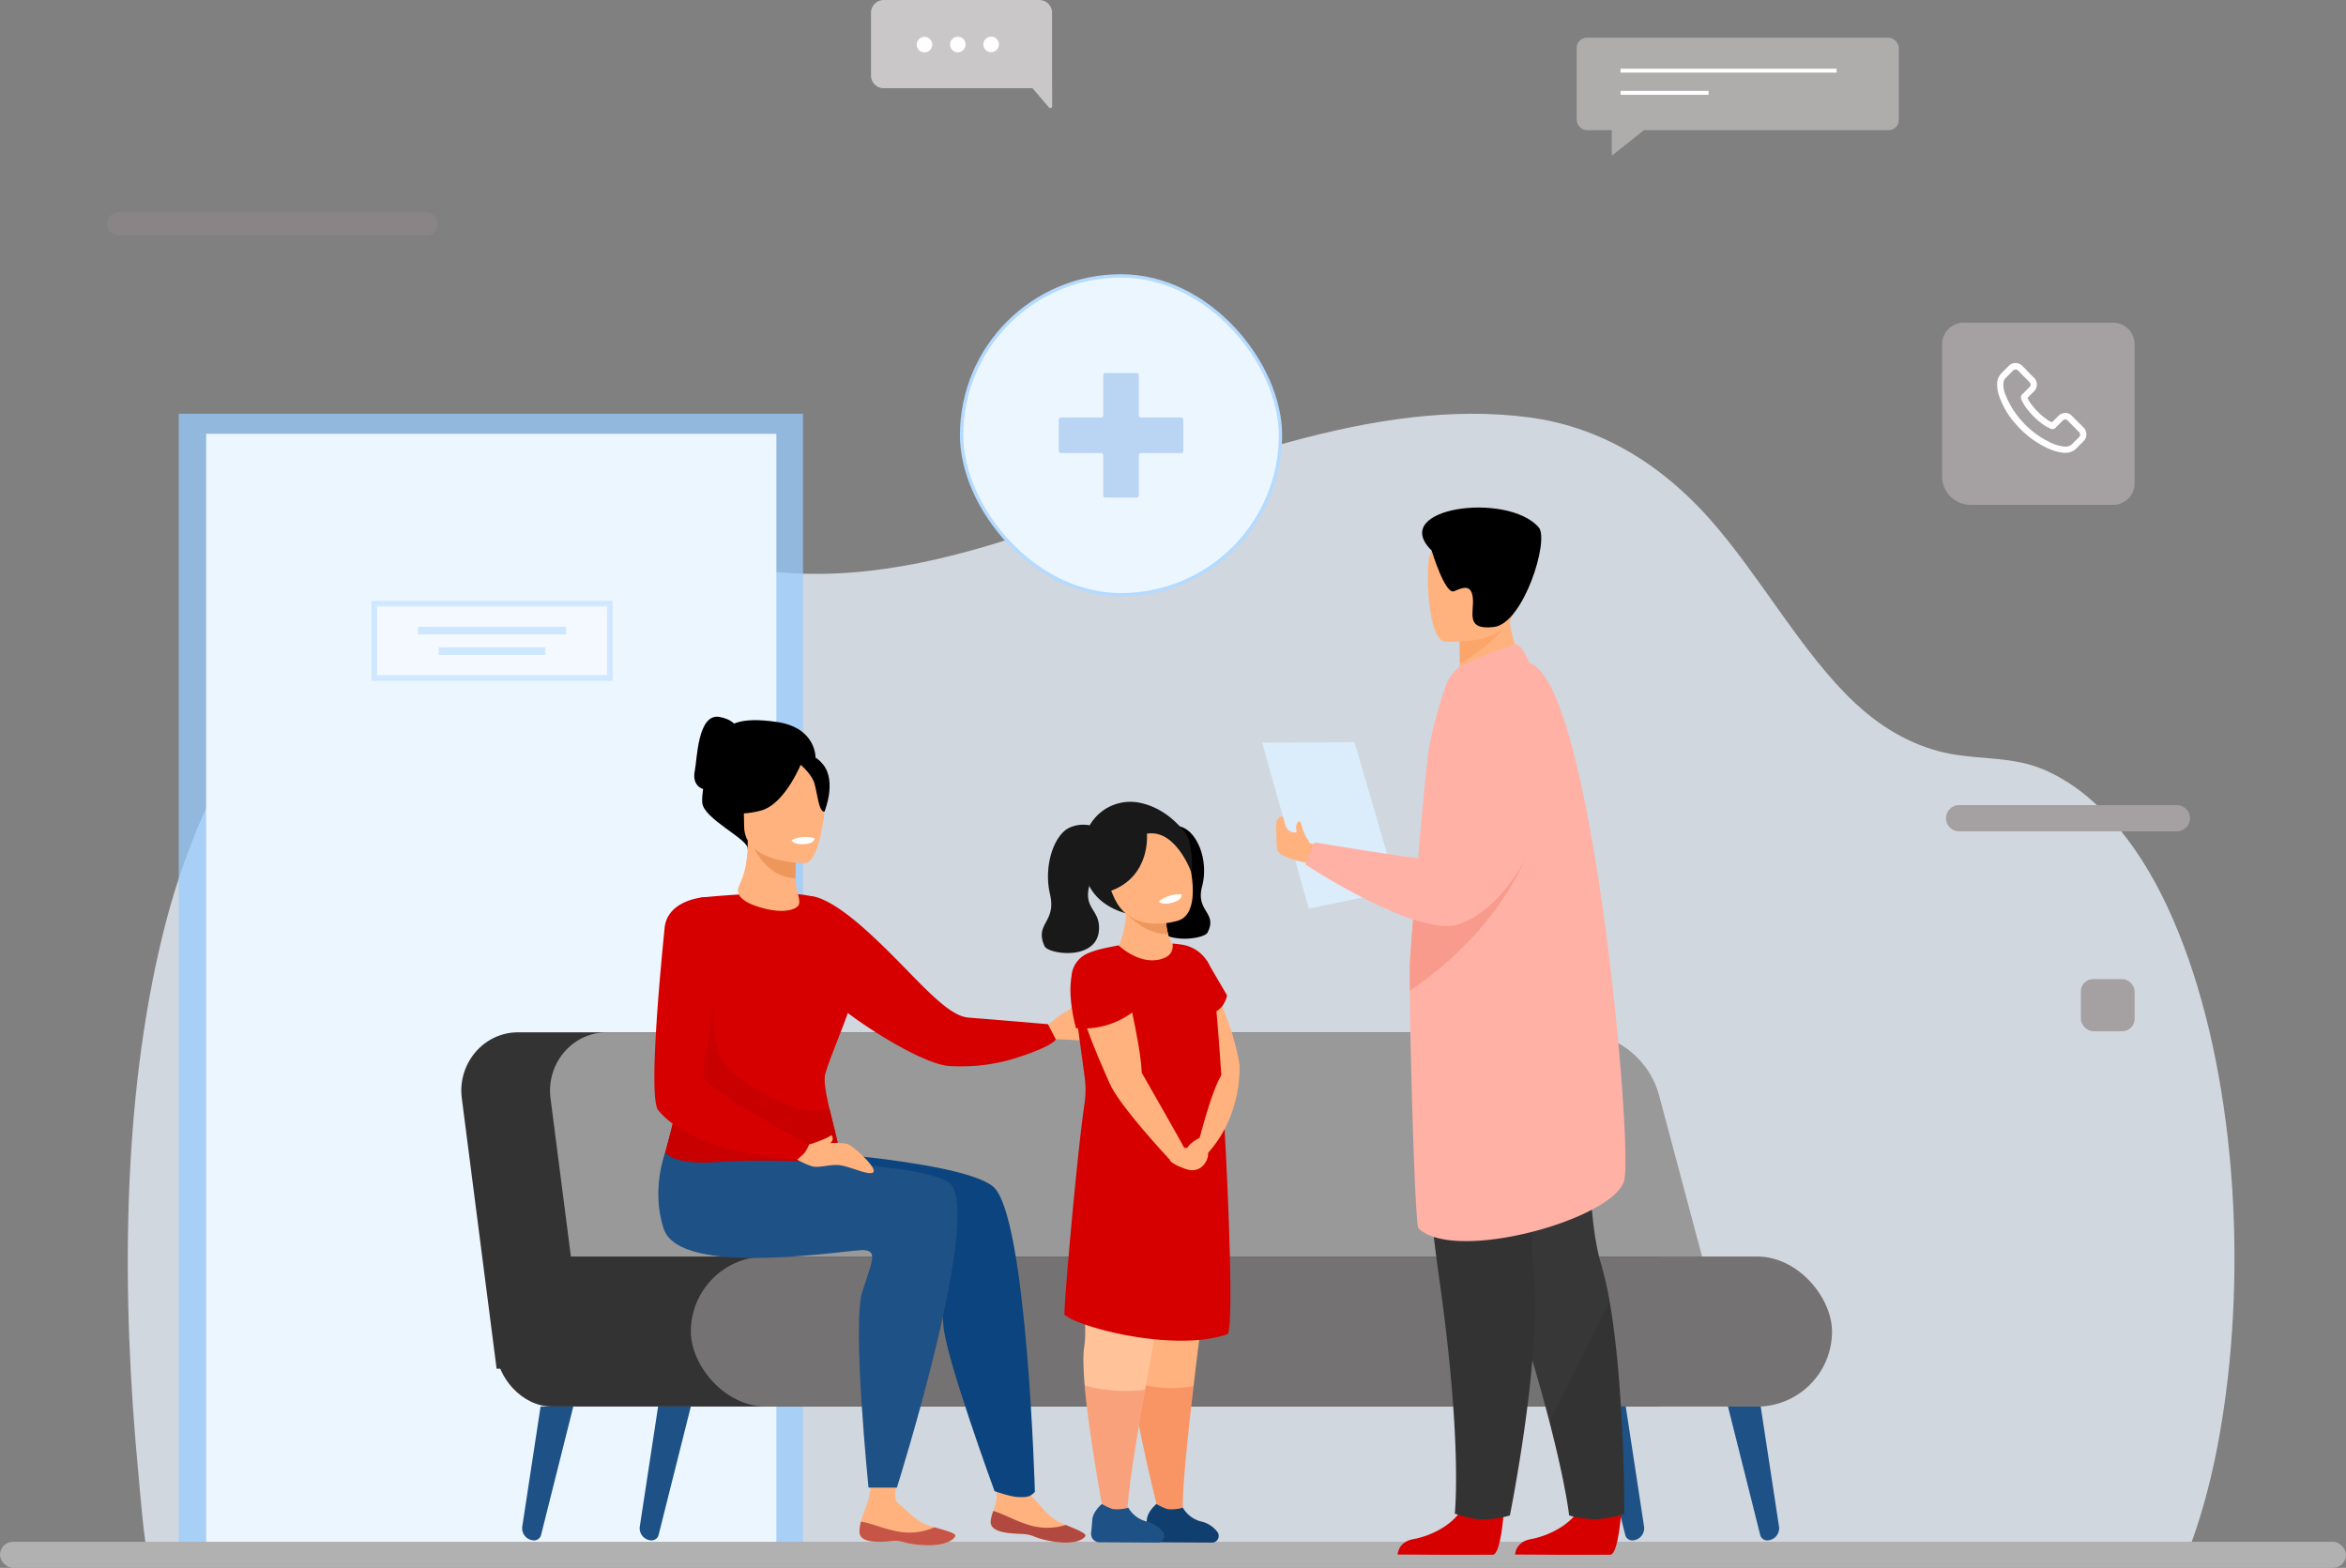 <svg id="Component_11_30" data-name="Component 11 – 30" xmlns="http://www.w3.org/2000/svg" width="701.981" height="469.171" viewBox="0 0 701.981 469.171">
  <rect x="0" y="0" width="701.981" height="469.171" fill="#808080" stroke="none"/>
  <path id="Path_31558" data-name="Path 31558" d="M226.47,909.7c-1.039,0-2.8-22.078-2.976-23.877-5.13-53.288-5.083-111.684,7.319-162.019,8.409-34.131,23.269-61.337,41.061-81.248,19.669-22.01,42.351-31.421,65.478-33.232,26.613-2.085,53.029,4.509,79.565,6.491,27.185,2.03,54.078-5.129,80.629-14.669,23.63-8.49,47.115-18.385,70.989-24.634,23.329-6.314,47.632-10.327,71.234-7.159,19.257,2.586,37.706,12.161,53.99,30.526,15.044,16.966,27.59,40.245,43.462,55.019,8.787,8.178,18.36,13.185,28.248,15.073,9.452,1.806,18.8.8,28.12,4.757,14.61,6.207,27.552,20.76,37.034,41.135,18.459,39.664,23.866,96.674,17.432,145.87-2.224,17-5.98,33.568-11.659,47.966Z" transform="translate(-182.045 -444.433)" fill="#ecf6ff" opacity="0.74"/>
  <g id="Group_19563" data-name="Group 19563" transform="translate(53.486 123.809)">
    <g id="Group_19561" data-name="Group 19561" transform="translate(0 0)">
      <rect id="Rectangle_4549" data-name="Rectangle 4549" width="186.792" height="341.454" fill="#9cf" opacity="0.73"/>
      <rect id="Rectangle_4550" data-name="Rectangle 4550" width="170.621" height="335.457" transform="translate(8.2 5.998)" fill="#ecf6ff"/>
      <path id="Path_31556" data-name="Path 31556" d="M1525.974,1181.7a7.542,7.542,0,1,1,7.543,7.542A7.543,7.543,0,0,1,1525.974,1181.7Z" transform="translate(-1376.094 -1010.267)" fill="#c8dbf4"/>
      <g id="Group_19560" data-name="Group 19560" transform="translate(58.544 56.834)" opacity="0.36">
        <rect id="Rectangle_4551" data-name="Rectangle 4551" width="70.43" height="22.234" fill="#fff"/>
        <rect id="Rectangle_4552" data-name="Rectangle 4552" width="44.289" height="2.287" transform="translate(13.071 6.893)" fill="#9cf"/>
        <rect id="Rectangle_4553" data-name="Rectangle 4553" width="31.891" height="2.287" transform="translate(19.269 13.053)" fill="#9cf"/>
      </g>
    </g>
    <g id="Group_19562" data-name="Group 19562" transform="translate(57.696 55.987)" opacity="0.36">
      <path id="Path_31557" data-name="Path 31557" d="M1380.4,1003.76v23.924h72.127V1003.76Zm70.436,22.233h-68.745v-20.542h68.745Z" transform="translate(-1380.4 -1003.76)" fill="#9cf"/>
    </g>
  </g>
  <rect id="Rectangle_1770" data-name="Rectangle 1770" width="701.981" height="7.814" rx="3.907" transform="translate(0 461.357)" fill="#b1b1b2"/>
  <g id="Group_19555" data-name="Group 19555" transform="translate(138.039 151.872)">
    <g id="Group_19514" data-name="Group 19514" transform="translate(0 157.042)">
      <path id="Path_31392" data-name="Path 31392" d="M1634.476,1329.6l-10.411-80.913c-1.346-10.463,6.571-19.754,16.833-19.754h290.421a25.588,25.588,0,0,1,24.559,19.263l20.508,76.919Z" transform="translate(-1623.915 -1228.936)" fill="#333"/>
      <path id="Path_31393" data-name="Path 31393" d="M1673.871,1329.6l-10.412-80.913c-1.346-10.463,6.571-19.754,16.835-19.754h290.421a25.59,25.59,0,0,1,24.56,19.263l20.508,76.919Z" transform="translate(-1636.765 -1228.936)" fill="#999"/>
      <rect id="Rectangle_4534" data-name="Rectangle 4534" width="362.274" height="44.904" rx="16.559" transform="translate(10.561 67.078)" fill="#333"/>
      <rect id="Rectangle_4535" data-name="Rectangle 4535" width="341.472" height="44.904" rx="22.452" transform="translate(68.673 67.078)" fill="#747272"/>
      <g id="Group_19510" data-name="Group 19510" transform="translate(53.378 111.982)">
        <path id="Path_31394" data-name="Path 31394" d="M1706.7,1435.174h0a3.641,3.641,0,0,1-3.528-4.24l5.461-35.809h9.79l-9.632,38.383A2.172,2.172,0,0,1,1706.7,1435.174Z" transform="translate(-1703.131 -1395.124)" fill="#1e5185"/>
      </g>
      <g id="Group_19511" data-name="Group 19511" transform="translate(379.017 111.982)">
        <path id="Path_31395" data-name="Path 31395" d="M2198.124,1435.174h0a3.64,3.64,0,0,0,3.528-4.24l-5.461-35.809H2186.4l9.632,38.383A2.173,2.173,0,0,0,2198.124,1435.174Z" transform="translate(-2186.4 -1395.124)" fill="#1e5185"/>
      </g>
      <g id="Group_19512" data-name="Group 19512" transform="translate(338.642 111.982)">
        <path id="Path_31396" data-name="Path 31396" d="M2138.2,1435.174h0a3.64,3.64,0,0,0,3.528-4.24l-5.461-35.809h-9.79l9.632,38.383A2.172,2.172,0,0,0,2138.2,1435.174Z" transform="translate(-2126.481 -1395.124)" fill="#1e5185"/>
      </g>
      <g id="Group_19513" data-name="Group 19513" transform="translate(18.209 111.982)">
        <path id="Path_31397" data-name="Path 31397" d="M1654.509,1435.174h0a3.64,3.64,0,0,1-3.527-4.24l5.461-35.809h9.791l-9.632,38.383A2.171,2.171,0,0,1,1654.509,1435.174Z" transform="translate(-1650.938 -1395.124)" fill="#1e5185"/>
      </g>
    </g>
    <g id="Group_19554" data-name="Group 19554" transform="translate(57.768 62.593)">
      <g id="Group_19553" data-name="Group 19553" transform="translate(0 0)">
        <path id="Path_31497" data-name="Path 31497" d="M1883.21,1223.192s4.129-3.637,5.585-4.3,4.111-3.292,4.608-2.4-1.681,2.617-1.426,3.671,7.82,1.872,7.912,3.009a4.378,4.378,0,0,1-4.1,4.1c-2.843.028-10.19-.644-12.337-.314C1881.823,1227.207,1883.21,1223.192,1883.21,1223.192Z" transform="translate(-1766.079 -1130.368)" fill="#ffb27d"/>
        <path id="Path_31498" data-name="Path 31498" d="M1777.266,1168.512s4.384-1.992,18.075,10.386,23.068,25.32,30.383,25.882,23.746,1.973,23.746,1.973l2.358,4.55s-.588,1.962-12.177,5.649a54.952,54.952,0,0,1-20.241,2.269c-9.377-1.125-31.855-16.144-35.275-20.645S1777.266,1168.512,1777.266,1168.512Z" transform="translate(-1731.703 -1114.74)" fill="#d60000"/>
        <g id="Group_19550" data-name="Group 19550" transform="translate(115.919 25.444)">
          <path id="Path_31499" data-name="Path 31499" d="M1919.091,1342.755a43,43,0,0,0,.439,8.988c1.845,14.786,7.87,38.4,7.87,38.4l7.547.915c-.552-4.175,1.019-20.165,3.106-37.885,3.147-26.734,7.472-57.4,7.472-57.4s-16.429-13.578-26.111-9.827S1920.227,1332.395,1919.091,1342.755Z" transform="translate(-1892.637 -1178.31)" fill="#ffb27d"/>
          <path id="Path_31500" data-name="Path 31500" d="M1921.589,1383.912c1.845,14.786,7.87,38.4,7.87,38.4l7.547.915c-.552-4.175,1.02-20.165,3.106-37.885-2.686.472-9.974,1.41-16.069-.885A7.625,7.625,0,0,0,1921.589,1383.912Z" transform="translate(-1894.696 -1210.48)" fill="#ea401d" opacity="0.25"/>
          <path id="Path_31501" data-name="Path 31501" d="M1931.6,1137.566a10.973,10.973,0,0,1,8.443,0c4.466,1.909,7.716,10.039,5.715,17.634s4.752,7.721,1.626,13.812c-1.109,2.16-15.785,4-16.285-4.414-.311-5.211,4.407-5.469,3.031-11.132S1931.6,1137.566,1931.6,1137.566Z" transform="translate(-1897.792 -1129.852)"/>
          <path id="Path_31502" data-name="Path 31502" d="M1899.951,1340.52c-.442,2.554-.322,6.834.1,11.827,1.284,15.072,5.379,36.613,5.379,36.613l7.465,1.725c-.286-4.122,2.153-19.633,5.229-36.984,4.782-26.991,11.1-58.447,11.1-58.447s-15.563-14.569-25.458-11.418S1901.722,1330.251,1899.951,1340.52Z" transform="translate(-1887.219 -1177.692)" fill="#ffc299"/>
          <path id="Path_31503" data-name="Path 31503" d="M1938.941,1439.508a8.821,8.821,0,0,0,5.21,4.058,8.562,8.562,0,0,1,5.129,3.193,2.007,2.007,0,0,1-1.632,3.188l-17.363-.1a2.5,2.5,0,0,1-2.469-2.761c.137-1.285.281-2.782.346-3.931.143-2.507,2.858-4.759,2.858-4.759a17.8,17.8,0,0,0,3.3,1.529A12.307,12.307,0,0,0,1938.941,1439.508Z" transform="translate(-1896.723 -1228.252)" fill="#103e6e"/>
          <path id="Path_31504" data-name="Path 31504" d="M1946.971,1191.8s11.345,19.129,13.634,34.725c0,0-5.519,7.446-7.763,2.218S1934.49,1195.523,1946.971,1191.8Z" transform="translate(-1901.444 -1147.817)" fill="#ffb27d"/>
          <path id="Path_31505" data-name="Path 31505" d="M1930.978,1136.551c-.122-.2-5.2-8.229-14.689-9.831a14.034,14.034,0,0,0-16.065,11.841c-1.189,7.744.023,17.779,12.658,21.393Z" transform="translate(-1887.611 -1126.528)" fill="#191919"/>
          <path id="Path_31506" data-name="Path 31506" d="M1933.925,1183.145l-14.3,8.493-3.612-10.065a31.5,31.5,0,0,0,2.139-9.533,39.229,39.229,0,0,0-.23-8.459l12.432,5.4a22.966,22.966,0,0,0-.3,2.786,20.07,20.07,0,0,0,.618,6.43A8.93,8.93,0,0,0,1933.925,1183.145Z" transform="translate(-1892.878 -1138.614)" fill="#ffb27d"/>
          <path id="Path_31507" data-name="Path 31507" d="M1931.7,1182.159c-6.858.253-12.516-6.157-12.516-6.157l11.9-.273A20.1,20.1,0,0,0,1931.7,1182.159Z" transform="translate(-1893.911 -1142.576)" fill="#ed975d"/>
          <path id="Path_31508" data-name="Path 31508" d="M1931.936,1165.871s-13.428,4.475-18.83-6.085c-5.83-11.4-.8-20.292,3.806-21.163,9.176-1.737,14.772,1.448,16.634,5.073S1939.35,1163.469,1931.936,1165.871Z" transform="translate(-1891.072 -1130.314)" fill="#ffb27d"/>
          <path id="Path_31509" data-name="Path 31509" d="M1933.712,1169.713s.661,1.373,4.213.353c0,0,2.983-.856,2.539-2.427A9.967,9.967,0,0,0,1933.712,1169.713Z" transform="translate(-1898.65 -1139.926)" fill="#fff"/>
          <path id="Path_31510" data-name="Path 31510" d="M1891.789,1300.549c3.881,3.708,32.544,11.374,48.7,5.863,2.895-.987-1.737-90.3-4.5-107.552a10.861,10.861,0,0,0-9.26-9.053q-1.2-.167-2.609-.307c.2,2.122-.525,4.114-4.222,4.839-4.92.96-9.57-2.141-11.962-4.3-3.852.8-6.091,1.1-9.149,2.373a8.041,8.041,0,0,0-4.864,8.491l.924,6.809,2.943,21.7a28.694,28.694,0,0,1-.063,8.21c-1.253,8.247-3.245,28.337-4.58,43.619C1892.206,1291.989,1891.593,1300.361,1891.789,1300.549Z" transform="translate(-1884.964 -1147.068)" fill="#d60000"/>
          <path id="Path_31511" data-name="Path 31511" d="M1921.182,1137.985s1.273,12.6-10.677,17.061c-4.752,1.776-7.226-17.465,2.7-21.307s19.722.721,20.891,7.437.28,8.116.28,8.116S1929.731,1136.515,1921.182,1137.985Z" transform="translate(-1889.726 -1128.422)" fill="#191919"/>
          <path id="Path_31512" data-name="Path 31512" d="M1910.83,1199.773s5.481,21.676,5.694,30.3c0,0,12.028,21.007,12.734,22.5s-4.341,3.536-4.341,3.536-15.09-16.092-18-22.855-13.227-28.754-9.1-35.318S1910.83,1199.773,1910.83,1199.773Z" transform="translate(-1886.63 -1149.002)" fill="#ffb27d"/>
          <path id="Path_31513" data-name="Path 31513" d="M1963.683,1243.322s1.077,14.766-9.432,26.4c0,0-2.868-3.453-2.507-4.526s4.474-17.53,7.479-19.87S1963.683,1243.322,1963.683,1243.322Z" transform="translate(-1904.522 -1164.618)" fill="#ffb27d"/>
          <path id="Path_31514" data-name="Path 31514" d="M1942.84,1280.235s6.727-.048,7.1,1.533-1.729,6.53-6.648,4.806-4.795-2.8-4.795-2.8Z" transform="translate(-1900.212 -1176.663)" fill="#ffb27d"/>
          <path id="Path_31515" data-name="Path 31515" d="M1949.849,1275.793s-5.4,2.5-3.567,5.158,5.507,1.069,6.074-.633S1949.849,1275.793,1949.849,1275.793Z" transform="translate(-1902.626 -1175.215)" fill="#ffb27d"/>
          <path id="Path_31516" data-name="Path 31516" d="M1913.987,1211.06a24.57,24.57,0,0,1-17.929,5.544s-5.359-18.994,3.236-21.325S1914.99,1204.2,1913.987,1211.06Z" transform="translate(-1885.83 -1148.851)" fill="#d60000"/>
          <path id="Path_31517" data-name="Path 31517" d="M1954,1196.764l6.218,10.631s-.8,4.932-5.453,5.424S1954,1196.764,1954,1196.764Z" transform="translate(-1904.773 -1149.438)" fill="#d60000"/>
          <path id="Path_31518" data-name="Path 31518" d="M1898.3,1137.672a9.861,9.861,0,0,0-8.444,0c-4.465,2.15-7.716,11.3-5.715,19.856s-4.751,8.694-1.625,15.552c1.108,2.432,15.784,4.5,16.285-4.97.311-5.868-4.407-6.158-3.032-12.535S1898.3,1137.672,1898.3,1137.672Z" transform="translate(-1881.679 -1129.852)" fill="#191919"/>
          <path id="Path_31519" data-name="Path 31519" d="M1900.73,1385.727c1.284,15.072,5.379,36.613,5.379,36.613l7.465,1.725c-.286-4.122,2.153-19.633,5.229-36.984C1914.819,1387.5,1907.486,1387.816,1900.73,1385.727Z" transform="translate(-1887.893 -1211.072)" fill="#ea401d" opacity="0.25"/>
          <path id="Path_31520" data-name="Path 31520" d="M1914.713,1439.508a8.821,8.821,0,0,0,5.21,4.058,8.558,8.558,0,0,1,5.129,3.193,2.007,2.007,0,0,1-1.632,3.188l-17.362-.1a2.5,2.5,0,0,1-2.469-2.761c.137-1.285.281-2.782.346-3.931.143-2.507,2.859-4.759,2.859-4.759a17.812,17.812,0,0,0,3.3,1.529A12.308,12.308,0,0,0,1914.713,1439.508Z" transform="translate(-1888.821 -1228.252)" fill="#1e5185"/>
        </g>
        <path id="Path_31521" data-name="Path 31521" d="M1764.784,1101.519s.253-8.921-11.513-10.671-15.017,1-17.017,4-5.751,15.254-5.376,20.13,13.795,10.906,13.576,13.752S1764.784,1101.519,1764.784,1101.519Z" transform="translate(-1716.563 -1089.268)"/>
        <path id="Path_31522" data-name="Path 31522" d="M1858.07,1435.78c-.236,2.978,3.914,3.646,8.711,3.823s3.362,1.177,9.948,2.281,9.2-.728,9.659-1.622c.414-.793-2.657-1.985-5.93-3.335-.413-.169-.825-.343-1.238-.517-3.685-1.562-5.783-4.822-8.68-7.831-2.743-2.85-5.433-12.057-5.433-12.057l-8.954-1.79s2.616,8.283,3.533,11.822c.538,2.081-.187,4.426-.833,6.211A11.684,11.684,0,0,0,1858.07,1435.78Z" transform="translate(-1757.433 -1195.089)" fill="#ffb27d"/>
        <path id="Path_31523" data-name="Path 31523" d="M1867.7,1448.332c4.8.176,3.362,1.177,9.948,2.281s9.2-.728,9.659-1.622c.414-.793-2.658-1.985-5.93-3.335l-.051.056a18.707,18.707,0,0,1-9.951.249c-4.362-1.123-8.6-3.666-11.6-4.466a11.681,11.681,0,0,0-.782,3.015C1858.758,1447.487,1862.908,1448.156,1867.7,1448.332Z" transform="translate(-1758.357 -1203.819)" fill="#b24940"/>
        <path id="Path_31524" data-name="Path 31524" d="M1750.654,1276.528s59.424,3.118,69.607,11.531,12.524,91.351,12.524,91.351c-1.441,1.622-2.562,1.641-4.969,1.573-2.309-.064-7.1-1.777-7.1-1.777s-14.665-40.06-15.286-49.471-3.41-25.3-7.478-26.044-51.677,6.885-57.656-7.713,2.134-27.249,2.134-27.249Z" transform="translate(-1718.928 -1147.467)" fill="#0b447e"/>
        <path id="Path_31525" data-name="Path 31525" d="M1714.322,1258.158c2.555,1.71,9.156,2.656,16.819,2.93,13.713.5,30.826-1.136,34.194-4.317a5.8,5.8,0,0,0,1.421-3.909c.371-5.262-2.142-13.92-3.83-21.084-1.095-4.655-1.842-8.676-1.23-10.732,1.861-6.257,7.641-19.006,8.14-23.2s-4.5-26.64-11.415-29.419-33.6,0-33.6,0c-10.424,2.116-10.863,24.34-7.4,43.256.09.488.18.972.274,1.452C1721.449,1232.348,1707.2,1253.383,1714.322,1258.158Z" transform="translate(-1710.511 -1114.349)" fill="#d60000"/>
        <g id="Group_19551" data-name="Group 19551" transform="translate(20.784 10.505)">
          <path id="Path_31526" data-name="Path 31526" d="M1765.064,1162.717c-.188,1.219-3.525,3.2-10.656,1.317-6.834-1.8-7.655-4.028-7.653-5.5,0-1.739,2.969-4.083,2.931-14.787l.82.161,13.778,2.728s-.313,4.337-.323,8.422C1763.953,1158.49,1765.376,1160.689,1765.064,1162.717Z" transform="translate(-1742.534 -1117.207)" fill="#ffb27d"/>
          <path id="Path_31527" data-name="Path 31527" d="M1766.1,1146.716s-.313,4.337-.323,8.422c-7.71-.217-11.786-7.251-13.456-11.15Z" transform="translate(-1744.35 -1117.285)" fill="#ed975d"/>
          <path id="Path_31528" data-name="Path 31528" d="M1767.656,1138.878s-18.242.3-18.255-11.063-2.375-18.977,9.271-19.65,13.915,3.661,14.841,7.453S1772.4,1138.506,1767.656,1138.878Z" transform="translate(-1743.33 -1105.577)" fill="#ffb27d"/>
          <path id="Path_31529" data-name="Path 31529" d="M1764.141,1106.668s-4.995,13.331-12.66,15.3-10.99-.083-10.99-.083a21.705,21.705,0,0,0,7.1-12.824S1760.374,1100.323,1764.141,1106.668Z" transform="translate(-1740.491 -1104.358)"/>
          <path id="Path_31530" data-name="Path 31530" d="M1773.752,1108.34s3.73,2.976,4.64,5.869,1.318,8.851,3.055,8.648c0,0,3.763-9.062-.466-14.187C1776.5,1103.235,1773.752,1108.34,1773.752,1108.34Z" transform="translate(-1751.34 -1104.948)"/>
          <path id="Path_31531" data-name="Path 31531" d="M1770.573,1143.108s.34,1.443,3.931,1.221c0,0,3.016-.186,2.922-1.773A9.7,9.7,0,0,0,1770.573,1143.108Z" transform="translate(-1750.303 -1116.697)" fill="#fff"/>
        </g>
        <path id="Path_31532" data-name="Path 31532" d="M1800.733,1437.244c.1,2.985,4.3,3.18,9.089,2.812s3.473.789,10.141,1.14,9.055-1.764,9.415-2.7c.321-.836-2.866-1.672-6.271-2.642-.429-.121-.858-.247-1.288-.373-3.838-1.136-6.292-4.136-9.511-6.8-3.048-2.522,2.758-15.731,2.758-15.731l-8.644-3.689s-1.147,9.283-2.813,17.437c-.43,2.107-2,5.619-2.438,7.467A11.678,11.678,0,0,0,1800.733,1437.244Z" transform="translate(-1739.356 -1193.303)" fill="#ffb27d"/>
        <path id="Path_31533" data-name="Path 31533" d="M1714.322,1274.833c2.555,1.71,9.156,2.656,16.819,2.93,12.648-2.877,27.048-6.227,35.615-8.226.371-5.262-2.142-13.92-3.83-21.084-9.989,3.049-24.854-7.34-29.85-11.448-5.251-4.315-5.086-18.688-5.086-18.688l-10.567,10.045c.09.488.18.972.274,1.452C1721.449,1249.023,1707.2,1270.057,1714.322,1274.833Z" transform="translate(-1710.511 -1131.024)" fill="#c80000"/>
        <path id="Path_31534" data-name="Path 31534" d="M1809.822,1452.111c4.786-.369,3.473.789,10.141,1.14s9.055-1.764,9.415-2.7c.321-.835-2.866-1.672-6.271-2.642l-.044.061a18.718,18.718,0,0,1-9.859,1.374c-4.461-.623-8.958-2.669-12.034-3.124a11.68,11.68,0,0,0-.437,3.083C1800.837,1452.285,1805.035,1452.479,1809.822,1452.111Z" transform="translate(-1739.356 -1205.358)" fill="#c65447"/>
        <path id="Path_31535" data-name="Path 31535" d="M1729.357,1285.105c14.991-1.158,60,.152,68.928,6.11,10.988,7.332-15.5,91.335-15.5,91.335h-8.5s-4.944-48.778-1.875-58.514c2.835-9,4.685-12.22.562-12.547s-54.938,8.6-59.951-6.358c-3.917-11.683.469-22.89.469-22.89S1715.526,1286.175,1729.357,1285.105Z" transform="translate(-1710.215 -1151.874)" fill="#1e5185"/>
        <path id="Path_31536" data-name="Path 31536" d="M1740.794,1094.833s.748-4.761-5.853-5.989-6.725,12.794-7.432,16.175,1.055,5.405,3.574,5.611S1740.794,1094.833,1740.794,1094.833Z" transform="translate(-1715.422 -1088.768)"/>
        <g id="Group_19552" data-name="Group 19552" transform="translate(42.692 125.322)">
          <path id="Path_31537" data-name="Path 31537" d="M1776.577,1278.569s9.636-1.071,11.727-.1,8.772,7.2,7.491,8.373-7.537-2.087-10.651-2.185-5.717,1.011-7.855.321a25.765,25.765,0,0,1-4.286-1.934Z" transform="translate(-1773.004 -1275.833)" fill="#ffb27d"/>
          <path id="Path_31538" data-name="Path 31538" d="M1778.307,1277.49s4.887-1.564,6.388-2.667a.364.364,0,0,1,.548.158c.254.6.4,1.7-1.352,2.474A8.615,8.615,0,0,1,1778.307,1277.49Z" transform="translate(-1774.734 -1274.754)" fill="#ffb27d"/>
        </g>
        <path id="Path_31539" data-name="Path 31539" d="M1723.961,1169.014s-10.44.886-11.253,9.138c-.618,6.266-5.159,50.711-1.888,54.577,9.2,10.877,29.764,14.074,41.519,14.739a18.531,18.531,0,0,0,2.184-1.95,11.135,11.135,0,0,0,1.389-2.527s-32.2-17.075-31.7-20.827S1733.974,1167.528,1723.961,1169.014Z" transform="translate(-1709.647 -1114.932)" fill="#d60000"/>
      </g>
    </g>
    <g id="Group_19556" data-name="Group 19556" transform="translate(239.61 0)">
      <path id="Path_31540" data-name="Path 31540" d="M2020.6,1093.655l-27.665.134,13.964,49.693,26.608-5.517Z" transform="translate(-1992.933 -1023.451)" fill="#dbecfb"/>
      <path id="Path_31541" data-name="Path 31541" d="M2009.152,1134.566a2.95,2.95,0,0,0-.8-1.368,21.585,21.585,0,0,1-1.6-3.949c-.16-1.841-1.41-1.2-1.606.419-.042.35.17,1.212.174,1.586-1.534.621-3.095-.655-3.484-2.326-.186-.8-.472-1.6-.593-2.114-.173-.736-1.955.492-2,1.765-.08,2.048-.047,7.59.466,8.477.867,1.5,5.839,3.02,8.4,3.348l3.035.236,1.765-4.9Z" transform="translate(-1994.977 -1034.194)" fill="#ffb27d"/>
      <path id="Path_31542" data-name="Path 31542" d="M2137.058,1433.033s-.8,12.938-3.305,13.123c-.333.025-12.7.025-12.7.025l-15.781-.091s.1-3.8,4.716-4.607,12.334-4.046,15.129-10.142C2128.061,1424.927,2137.058,1433.033,2137.058,1433.033Z" transform="translate(-2029.576 -1132.79)" fill="#d60000"/>
      <path id="Path_31543" data-name="Path 31543" d="M2127.875,1359.064a32.9,32.9,0,0,1-8.543,1.6,31.375,31.375,0,0,1-7.975-1.138s-.9-8.735-5.873-27.979c-2.606-10.087-6.327-23.057-11.622-39.173-14.638-44.541-19.09-70.6-19.5-73.065-.022-.129-.031-.195-.031-.195l.047-.021,45-19.759s-5.562,61.387,1.534,84.95a99.267,99.267,0,0,1,2.576,11.288C2127.979,1321.171,2127.875,1359.064,2127.875,1359.064Z" transform="translate(-2019.485 -1057.922)" fill="#333"/>
      <path id="Path_31544" data-name="Path 31544" d="M2123.513,1295.577l-18.013,35.975c-2.606-10.087-6.327-23.057-11.621-39.173-14.638-44.541-19.09-70.6-19.5-73.065,0-.073.009-.142.017-.216l45-19.759s-5.562,61.387,1.534,84.95A99.375,99.375,0,0,1,2123.513,1295.577Z" transform="translate(-2019.499 -1057.922)" fill="#fff" opacity="0.02"/>
      <path id="Path_31545" data-name="Path 31545" d="M2084.893,1433.033s-.8,12.938-3.305,13.123c-.333.025-12.695.025-12.695.025l-15.781-.091s.1-3.8,4.716-4.607,12.334-4.046,15.129-10.142C2075.9,1424.927,2084.893,1433.033,2084.893,1433.033Z" transform="translate(-2012.562 -1132.79)" fill="#d60000"/>
      <path id="Path_31546" data-name="Path 31546" d="M2062.4,1201.485a640.715,640.715,0,0,0,6.3,88.622c6.883,48.842,4.55,69.575,4.55,69.575a46.866,46.866,0,0,0,6.637,1.688,30.12,30.12,0,0,0,9.847-1.139s9.851-48.86,7.026-73.308,13.491-83.886,13.491-83.886Z" transform="translate(-2015.589 -1058.622)" fill="#333"/>
      <path id="Path_31547" data-name="Path 31547" d="M2101.186,1052.084l-7.419,7.433-12.908.281c-.038-1.039-.087-5.367-.126-9.289,0-.231,0-.462-.005-.689-.03-3.337-.052-6.2-.052-6.2l10.535-7.545,3.928-2.813c0,.069.407,3.626.469,4.144A30.222,30.222,0,0,0,2101.186,1052.084Z" transform="translate(-2021.552 -1003.751)" fill="#ffb27d"/>
      <path id="Path_31548" data-name="Path 31548" d="M2058.51,1156.53c.18,21,1.579,70.115,2.61,71.114,10.936,10.556,59.038-2.894,61.588-14.524s-9.691-149.119-28.371-154.609c-3.875-1.137-24.6,5.562-24.6,5.562a131.424,131.424,0,0,0-5.381,19.335c-.791,4.014-3.369,32.651-4.875,51.787-.4,5.1-.722,9.526-.915,12.628C2058.492,1149.1,2058.475,1152.229,2058.51,1156.53Z" transform="translate(-2014.317 -1011.945)" fill="#ffb1a5"/>
      <path id="Path_31549" data-name="Path 31549" d="M2094.768,1038.975c-1.646,4.85-10.363,10.566-14.036,12.766,0-.231,0-.462-.005-.689-.03-3.337-.052-6.2-.052-6.2l10.535-7.545C2093.767,1036.731,2095.448,1036.979,2094.768,1038.975Z" transform="translate(-2021.552 -1004.983)" fill="#fca56b"/>
      <path id="Path_31550" data-name="Path 31550" d="M2071.548,1032.883s19.911,1.925,20.919-10.493,4.257-20.533-8.414-22.288-15.527,2.784-16.872,6.846S2066.395,1032.061,2071.548,1032.883Z" transform="translate(-2016.947 -992.81)" fill="#ffb27d"/>
      <path id="Path_31551" data-name="Path 31551" d="M2066.851,1002.327s4.036,13.362,6.727,12.183,5.153-2.15,5.6,2.038-2.469,9.743,6.358,8.656,16.623-26.065,13.355-29.8C2089.459,984.616,2053.8,989.493,2066.851,1002.327Z" transform="translate(-2016.117 -989.468)"/>
      <path id="Path_31552" data-name="Path 31552" d="M2080.264,1056.184c.246-.1,14.215-6.37,15.849-5.83s3.67,5.529,3.67,5.529l-24.6,5.561S2077.122,1057.507,2080.264,1056.184Z" transform="translate(-2019.761 -1009.317)" fill="#ffb1a5"/>
      <path id="Path_31553" data-name="Path 31553" d="M2058.51,1168.5c45.64-30.908,41.921-73.417,41.921-73.417-17.808,10.046-35.46,33.826-40.947,52.081-.4,5.1-.722,9.526-.915,12.628C2058.492,1161.077,2058.475,1164.2,2058.51,1168.5Z" transform="translate(-2014.317 -1023.917)" fill="#f99b8c"/>
      <path id="Path_31554" data-name="Path 31554" d="M2066.906,1078.239s-12.872,44.717-18.113,44.717c-3.478,0-33.9-5.036-33.9-5.036l-2.8,6.591s33.894,22.331,46.211,17.833c19.512-7.124,31.281-41.686,26.992-53.463S2075.134,1073.151,2066.906,1078.239Z" transform="translate(-1999.183 -1017.713)" fill="#ffb1a5"/>
    </g>
  </g>
  <path id="Path_31555" data-name="Path 31555" d="M157.427,96.736h-92.1a3.445,3.445,0,0,1-3.445-3.445h0a3.445,3.445,0,0,1,3.445-3.445h92.1a3.445,3.445,0,0,1,3.445,3.445h0A3.445,3.445,0,0,1,157.427,96.736Z" transform="translate(-29.887 -26.298)" fill="#898586"/>
  <g id="Group_19557" data-name="Group 19557" transform="translate(581.122 96.552)">
    <g id="Group_9337" data-name="Group 9337" transform="translate(0 0)">
      <g id="Group_9336" data-name="Group 9336">
        <g id="Group_9335" data-name="Group 9335">
          <g id="Group_9334" data-name="Group 9334">
            <g id="Group_9333" data-name="Group 9333">
              <path id="Rectangle_1559" data-name="Rectangle 1559" d="M6.46,0H51.149a6.46,6.46,0,0,1,6.46,6.46v41.6a6.46,6.46,0,0,1-6.46,6.46H8.521A8.521,8.521,0,0,1,0,45.994V6.46A6.46,6.46,0,0,1,6.46,0Z" fill="#a5a0a1"/>
            </g>
          </g>
        </g>
      </g>
    </g>
    <g id="Group_9338" data-name="Group 9338" transform="translate(16.456 12.076)">
      <path id="Path_11263" data-name="Path 11263" d="M291.157,67.813l-3.281-3.281a2.874,2.874,0,0,0-2.109-1,3.038,3.038,0,0,0-2.109.936l-1.874,1.875-.352-.175a5.39,5.39,0,0,1-.586-.293,20.2,20.2,0,0,1-4.862-4.451,10.634,10.634,0,0,1-1.523-2.4c.469-.41.878-.878,1.289-1.288l.527-.528a2.857,2.857,0,0,0,0-4.334l-1.64-1.64a5.324,5.324,0,0,1-.527-.586L273,49.536a3.036,3.036,0,0,0-2.108-.936,2.9,2.9,0,0,0-2.109.936l-2.051,2.051a4.712,4.712,0,0,0-1.347,2.87,10.656,10.656,0,0,0,.762,4.451,23.957,23.957,0,0,0,4.569,7.674,28.476,28.476,0,0,0,9.372,7.322,15.557,15.557,0,0,0,5.272,1.581h.41a4.651,4.651,0,0,0,3.515-1.523l.058-.058A9.012,9.012,0,0,1,290.4,72.85l.762-.761A2.939,2.939,0,0,0,291.157,67.813Zm-1.348,3.045-.7.7c-.41.351-.761.762-1.172,1.172a2.784,2.784,0,0,1-2.108.879h-.293a12.337,12.337,0,0,1-4.568-1.406,26.662,26.662,0,0,1-8.728-6.854,25.408,25.408,0,0,1-4.276-7.088,7.258,7.258,0,0,1-.7-3.632,2.469,2.469,0,0,1,.82-1.7l1.992-1.992a1.229,1.229,0,0,1,.82-.41,1.117,1.117,0,0,1,.819.41L272.764,52a5.472,5.472,0,0,0,.586.586l1.64,1.64a1.371,1.371,0,0,1,.411.82,1.228,1.228,0,0,1-.411.82l-.527.527L273,57.855l-.058.058a1.282,1.282,0,0,0-.352,1.464v.059a13.52,13.52,0,0,0,1.933,3.163,21.75,21.75,0,0,0,5.33,4.862,4.882,4.882,0,0,0,.762.41,5.481,5.481,0,0,1,.586.293l.058.058a1.345,1.345,0,0,0,1.64-.292l2.05-2.051a.968.968,0,0,1,1.582,0l3.28,3.281A1.109,1.109,0,0,1,289.81,70.858Z" transform="translate(-265.365 -48.6)" fill="#fff"/>
    </g>
  </g>
  <g id="Group_19558" data-name="Group 19558" transform="translate(260.623 0)">
    <g id="Group_16469" data-name="Group 16469" transform="translate(0 0)">
      <path id="Path_17482" data-name="Path 17482" d="M301.447,76.064a.551.551,0,0,0,.97-.36l-.033-10.682V47.738a3.824,3.824,0,0,0-3.825-3.823H252.024a3.823,3.823,0,0,0-3.824,3.823V66.494a3.824,3.824,0,0,0,3.824,3.823h44.5Z" transform="translate(-248.201 -43.915)" fill="#c9c7c7"/>
      <g id="Group_16468" data-name="Group 16468" transform="translate(13.681 10.97)">
        <path id="Path_17483" data-name="Path 17483" d="M265.339,56.3a2.325,2.325,0,1,1-2.333-2.318A2.325,2.325,0,0,1,265.339,56.3Z" transform="translate(-260.689 -53.923)" fill="#fff"/>
        <path id="Path_17484" data-name="Path 17484" d="M274.443,56.274a2.325,2.325,0,1,1-2.332-2.317A2.325,2.325,0,0,1,274.443,56.274Z" transform="translate(-259.819 -53.925)" fill="#fff"/>
        <path id="Path_17485" data-name="Path 17485" d="M283.547,56.246a2.325,2.325,0,1,1-2.332-2.318A2.326,2.326,0,0,1,283.547,56.246Z" transform="translate(-258.949 -53.928)" fill="#fff"/>
      </g>
    </g>
  </g>
  <g id="Group_19559" data-name="Group 19559" transform="translate(471.786 11.284)">
    <g id="Group_9331" data-name="Group 9331">
      <rect id="Rectangle_1558" data-name="Rectangle 1558" width="96.371" height="27.665" rx="3.012" fill="#afacac"/>
      <g id="Group_9330" data-name="Group 9330" transform="translate(13.127 9.858)">
        <line id="Line_106" data-name="Line 106" x2="64.647" fill="none" stroke="#fff" stroke-miterlimit="10" stroke-width="1.18"/>
        <line id="Line_107" data-name="Line 107" x2="26.332" transform="translate(0 6.635)" fill="none" stroke="#fff" stroke-miterlimit="10" stroke-width="1.18"/>
      </g>
    </g>
    <path id="Path_11262" data-name="Path 11262" d="M458.571,90.068V100.85L472.13,90.068Z" transform="translate(-448.074 -65.533)" fill="#afacac"/>
  </g>
  <path id="Path_31559" data-name="Path 31559" d="M131.361,309.225H66.2a3.923,3.923,0,0,1-3.924-3.924h0a3.924,3.924,0,0,1,3.924-3.924h65.163a3.924,3.924,0,0,1,3.924,3.924h0A3.924,3.924,0,0,1,131.361,309.225Z" transform="translate(520.018 -60.463)" fill="#a5a0a1"/>
  <rect id="Rectangle_4597" data-name="Rectangle 4597" width="16.081" height="15.576" rx="3.67" transform="translate(622.649 292.991)" fill="#a5a0a1"/>
  <g id="Group_19612" data-name="Group 19612" transform="translate(287.731 82.552)">
    <rect id="Rectangle_4554" data-name="Rectangle 4554" width="95.416" height="95.416" rx="47.708" transform="translate(0 0)" fill="#ecf6ff" stroke="#b4daff" stroke-width="1"/>
    <path id="Path_31610" data-name="Path 31610" d="M-402.235,1228.011h9.346a.651.651,0,0,0,.65-.65v-12.007a.651.651,0,0,1,.651-.651h12.007a.65.65,0,0,0,.65-.65v-9.346a.65.65,0,0,0-.65-.65h-12.007a.651.651,0,0,1-.651-.651V1191.4a.651.651,0,0,0-.65-.651h-9.346a.651.651,0,0,0-.651.651v12.007a.651.651,0,0,1-.651.651h-12.007a.65.65,0,0,0-.651.65v9.346a.651.651,0,0,0,.651.65h12.007a.651.651,0,0,1,.651.651v12.007A.651.651,0,0,0-402.235,1228.011Z" transform="translate(445.27 -1161.672)" fill="#bad4f4"/>
  </g>
</svg>

